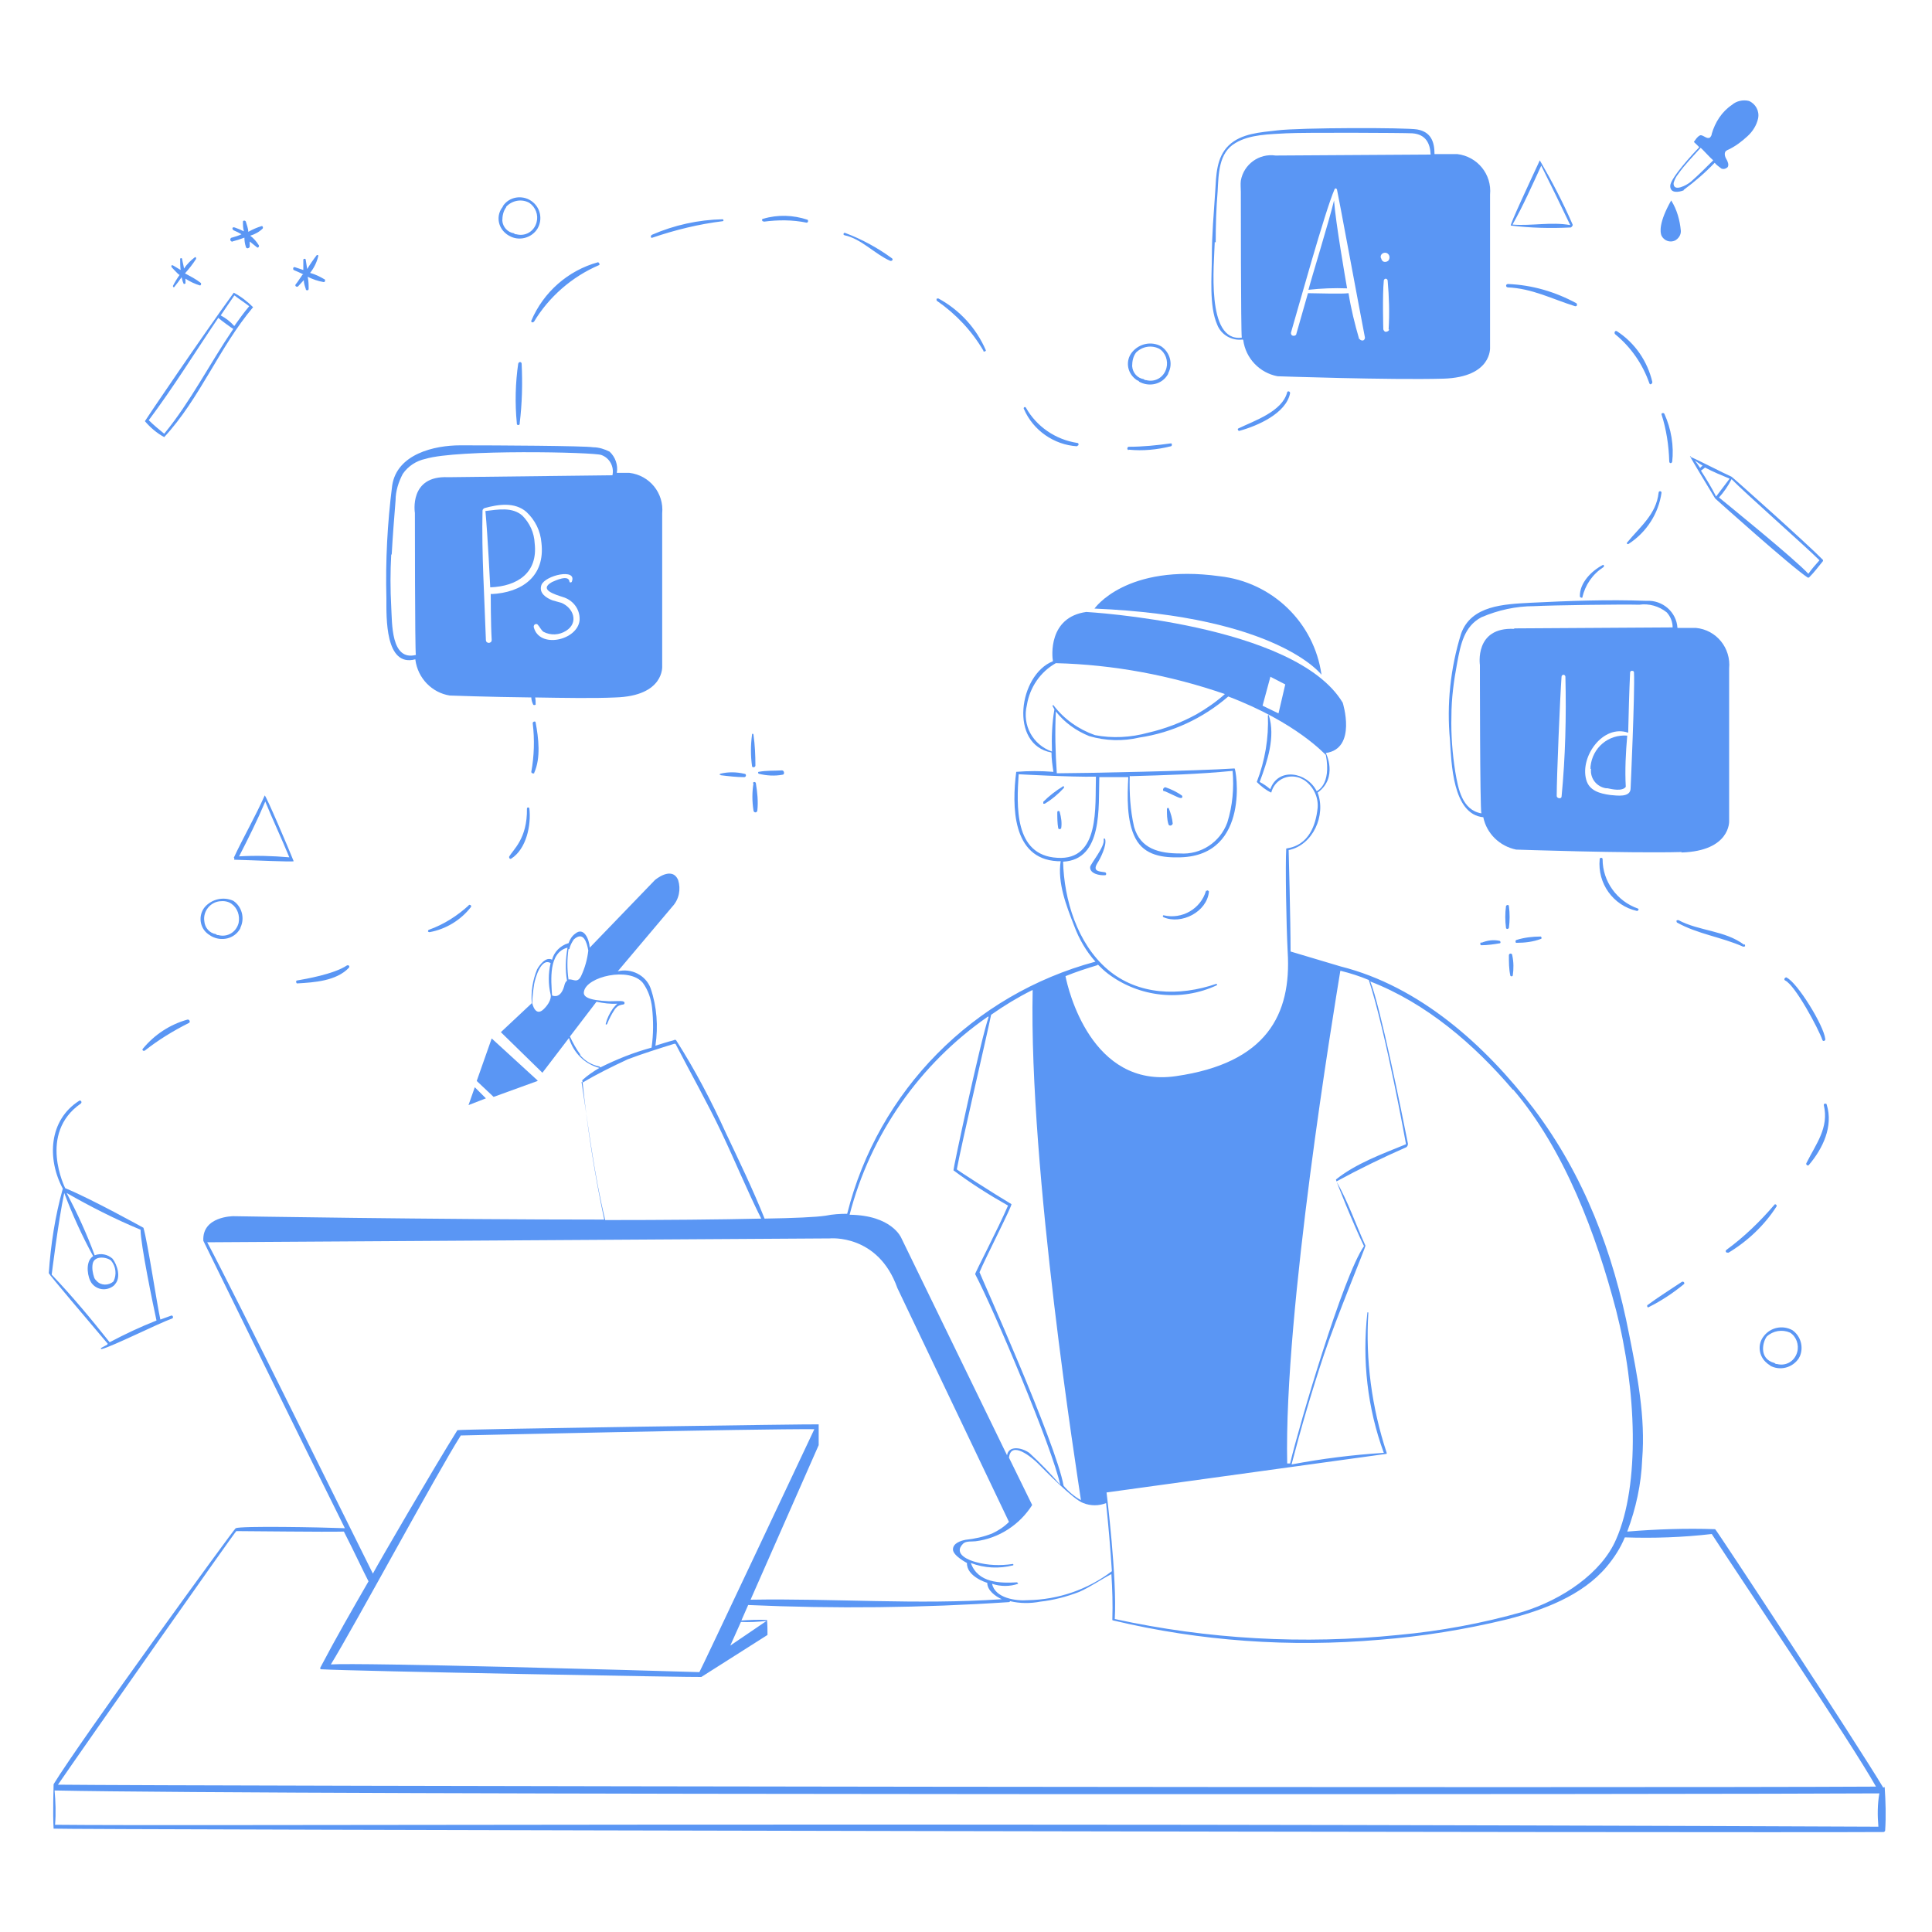 <svg width="199" height="199" viewBox="0 0 199 199" fill="none" xmlns="http://www.w3.org/2000/svg">
<path d="M55.372 111.291L50.645 106.963L49.103 111.341L50.844 112.983L55.372 111.341V111.291ZM48.904 111.988L48.257 113.828L50.048 113.132L48.904 111.988Z" fill="#5A96F4"/>
<path d="M193.975 184.125C191.239 179.548 176.762 157.508 176.662 157.508C173.628 157.409 170.593 157.508 167.608 157.757C168.503 155.369 169.051 152.882 169.15 150.295C169.498 145.966 168.653 141.688 167.807 137.459C166.165 129.002 163.18 121.091 157.956 114.176C152.981 107.659 146.215 101.589 138.106 99.55C138.106 99.55 134.126 98.356 132.932 98.007C132.932 94.823 132.733 87.56 132.733 87.56C135.221 87.062 136.614 83.978 135.718 81.64C137.857 80.097 136.564 77.56 136.564 77.56C139.798 77.112 138.305 72.386 138.305 72.386C133.43 64.227 111.888 63.033 111.888 63.033C107.958 63.581 108.356 67.61 108.455 68.108C104.923 69.501 103.928 76.715 108.306 77.51C108.306 78.157 108.405 78.854 108.505 79.501C107.211 79.401 105.918 79.401 104.674 79.501C104.226 82.983 104.226 88.456 108.903 88.704H109.251C108.903 90.943 109.848 93.331 110.644 95.371C111.142 96.714 111.888 98.007 112.833 99.052C100.246 102.435 90.445 112.335 87.261 125.022C86.515 125.022 85.769 125.071 85.023 125.221C84.028 125.37 81.789 125.469 78.754 125.519C77.56 122.534 76.118 119.549 74.774 116.713C73.282 113.43 71.59 110.196 69.65 107.161C69.65 107.112 69.501 107.062 69.352 107.161C68.754 107.311 68.157 107.51 67.511 107.709C67.809 105.719 67.66 103.679 67.013 101.788C66.516 100.445 65.023 99.699 63.63 100.047L69.252 93.381C69.948 92.635 70.147 91.59 69.849 90.644C69.202 89.152 67.461 90.644 67.461 90.644L60.745 97.609C60.695 96.764 60.148 95.421 59.252 96.167C58.904 96.415 58.705 96.764 58.556 97.162H58.506C57.71 97.41 57.063 98.057 56.864 98.853C56.218 98.505 55.571 99.4 55.322 99.848C54.874 100.943 54.675 102.137 54.775 103.331L51.591 106.316L55.869 110.495L58.605 106.913C59.053 108.405 60.197 109.599 61.74 109.997C61.143 110.345 60.546 110.743 59.998 111.241C59.965 111.274 59.965 111.324 59.998 111.39C60.496 116.166 61.242 120.942 62.237 125.619C44.725 125.619 24.029 125.27 24.029 125.27C24.029 125.27 20.796 125.27 20.945 127.808C20.945 127.808 30.397 147.111 35.522 157.409C32.984 157.309 24.825 157.16 24.278 157.409C24.079 157.508 8.258 179.299 5.522 183.776C5.522 183.826 5.423 186.911 5.522 188.353C5.522 188.453 179.797 188.801 194.025 188.702C194.075 188.702 194.174 188.602 194.174 188.552C194.274 187.06 194.224 185.567 194.125 184.075L193.975 184.125ZM56.019 103.928C55.123 104.823 54.825 103.331 54.825 103.331C54.825 102.684 54.924 101.987 55.023 101.341C55.123 100.793 55.72 98.605 56.715 99.201C56.466 100.246 56.466 101.39 56.715 102.435C56.715 102.435 56.914 103.032 56.019 103.928ZM58.357 101.042C58.208 101.191 58.158 101.39 58.108 101.589C57.76 102.783 57.113 102.634 56.864 102.535C56.765 100.992 56.466 98.107 58.456 97.609C58.257 98.754 58.208 99.898 58.407 101.042H58.357ZM155.867 112.236C161.14 118.405 164.424 127.161 166.464 134.972C168.553 143.081 168.951 152.931 166.464 158.553C164.971 162.036 160.892 164.772 156.862 166.016C152.683 167.21 148.355 168.006 144.026 168.404C134.275 169.399 124.425 168.851 114.823 166.762C115.072 162.583 113.977 153.727 113.977 153.727L142.832 149.747C142.832 149.747 142.832 149.698 142.832 149.648C141.29 144.971 140.643 140.096 140.942 135.22C140.942 135.171 140.842 135.121 140.842 135.22C140.295 140.096 140.842 145.021 142.534 149.648C139.35 149.847 136.166 150.245 133.032 150.842C134.027 147.011 135.121 143.28 136.365 139.549C137.609 135.817 140.693 128.405 140.643 128.305C139.648 126.116 138.852 123.778 137.658 121.688C140.046 120.395 142.385 119.251 144.872 118.156C144.972 118.057 145.021 117.957 145.021 117.808C144.424 114.773 142.136 103.48 141.141 101.092C146.912 103.331 151.837 107.559 155.817 112.236H155.867ZM104.823 162.981C103.032 163.08 100.744 163.08 99.998 160.991C101.391 161.538 102.933 161.588 104.326 161.24C104.425 161.24 104.376 161.09 104.326 161.09C103.032 161.289 101.739 161.24 100.495 160.891C99.898 160.742 98.107 160.095 99.201 159.001C99.5 158.702 100.147 158.802 100.495 158.752C102.883 158.454 105.022 157.061 106.316 155.021L103.928 150.145C104.127 148.305 106.316 150.145 106.913 150.742C107.51 151.339 110.545 154.474 111.589 154.822C112.336 155.12 113.181 155.12 113.928 154.822C114.176 157.16 114.375 159.498 114.525 161.837C112.037 163.727 109.002 164.772 105.868 164.822C104.674 164.921 102.485 164.623 102.187 163.13C103.032 163.429 104.027 163.429 104.873 163.13C104.873 163.13 104.823 162.981 104.724 162.981H104.823ZM138.106 99.998C139.101 100.246 140.046 100.545 140.992 100.943C142.783 106.465 144.822 117.858 144.822 117.858C142.385 118.853 139.648 119.848 137.609 121.489C137.559 121.539 139.449 126.216 140.494 128.355C138.355 131.39 133.828 146.762 132.882 150.742H132.584C132.236 135.071 137.41 103.977 138.056 99.998H138.106ZM130.843 69.7L132.385 70.496L131.688 73.481L130.047 72.685L130.843 69.749V69.7ZM108.356 77.411C106.366 76.715 105.271 74.675 105.769 72.635C106.067 70.794 107.162 69.202 108.754 68.307C114.674 68.456 120.544 69.55 126.166 71.491C125.271 72.287 124.276 72.983 123.231 73.58C121.689 74.426 119.997 75.073 118.256 75.471C116.465 75.968 114.574 76.068 112.783 75.719C111.092 75.123 109.599 74.078 108.505 72.635C108.505 72.635 108.405 72.635 108.405 72.685C108.405 72.734 108.604 73.033 108.604 73.083C108.356 74.525 108.306 75.968 108.356 77.411ZM108.903 88.356C104.425 88.107 104.724 82.983 104.923 79.749C104.923 79.749 110.246 80.048 112.883 79.998C112.783 83.033 113.331 88.654 108.903 88.356ZM113.032 99.301C113.38 99.649 113.729 99.998 114.127 100.296C117.36 102.734 121.689 103.181 125.32 101.49C125.42 101.49 125.32 101.291 125.271 101.341C121.49 102.634 117.211 102.535 114.077 99.848C110.943 97.162 109.599 92.635 109.5 88.754C113.629 88.555 113.132 83.082 113.231 80.048H116.216C116.117 81.988 116.017 84.575 116.962 86.366C117.908 88.157 119.848 88.356 121.589 88.306C128.853 88.107 127.31 79.103 127.161 79.152C123.48 79.401 111.241 79.65 108.853 79.65C108.704 77.51 108.654 75.421 108.754 73.282C109.649 74.426 110.843 75.272 112.186 75.819C113.878 76.317 115.669 76.366 117.36 75.968C120.743 75.471 123.927 73.978 126.514 71.74C133.579 74.426 136.464 77.71 136.564 77.759C137.161 80.894 135.619 81.49 135.619 81.49C134.624 79.501 131.639 79.003 130.843 81.291C130.494 80.993 130.146 80.744 129.748 80.545C130.544 78.406 131.39 75.918 130.693 73.68C130.693 73.63 130.594 73.68 130.594 73.68C130.693 76.018 130.295 78.356 129.45 80.545C129.897 80.993 130.395 81.391 130.942 81.64C131.241 80.446 132.435 79.749 133.629 80.048C133.877 80.097 134.126 80.247 134.325 80.346C135.27 80.993 135.818 82.088 135.718 83.232C135.27 87.46 132.484 87.311 132.484 87.411C132.385 89.102 132.484 95.122 132.634 98.057C133.032 104.525 130.445 109.5 121.141 110.843C112.385 112.136 109.997 101.838 109.749 100.545C110.843 100.097 111.938 99.749 113.082 99.4L113.032 99.301ZM116.415 79.948C119.947 79.849 123.48 79.749 126.962 79.401C127.111 81.192 126.962 82.983 126.415 84.724C125.669 86.764 123.679 88.058 121.539 87.908C119.45 87.908 117.46 87.46 116.813 85.172C116.415 83.431 116.316 81.689 116.365 79.898L116.415 79.948ZM106.366 101.987C105.968 120.544 110.992 152.086 111.341 154.523C110.644 154.125 110.047 153.628 109.55 153.031C108.803 148.703 100.893 131.141 100.893 131.041C101.44 129.698 104.326 124.076 104.177 124.027C102.336 122.932 98.555 120.494 98.555 120.445C99.052 117.758 101.54 107.161 102.087 104.525C103.43 103.579 104.823 102.734 106.316 101.987H106.366ZM101.838 104.724C100.993 107.161 98.157 120.494 98.207 120.544C99.998 121.887 101.888 123.081 103.828 124.176C102.833 126.514 100.396 131.141 100.445 131.24C102.336 134.822 108.405 149.15 109.201 152.931C108.206 151.787 107.162 150.693 106.017 149.648C105.172 149.051 103.878 148.902 103.729 149.897L92.834 127.509C92.834 127.509 91.888 125.171 87.51 125.121C89.65 116.863 94.724 109.599 101.739 104.724H101.838ZM58.655 97.759C58.705 97.41 58.904 97.062 59.103 96.764C60.098 95.868 60.446 97.062 60.596 97.908C60.496 98.803 60.247 99.699 59.849 100.545C59.451 101.341 59.004 100.793 58.556 100.893C58.407 99.848 58.407 98.803 58.556 97.759H58.655ZM59.8 108.654C59.352 108.057 59.004 107.41 58.705 106.763L61.441 103.181C62.138 103.331 62.884 103.43 63.581 103.38C63.431 103.53 63.282 103.679 63.133 103.878C62.785 104.375 62.536 104.873 62.386 105.47C62.386 105.47 62.386 105.619 62.536 105.47C62.735 104.972 62.983 104.475 63.282 104.027C63.332 103.928 63.431 103.828 63.531 103.729C63.68 103.579 63.879 103.53 64.078 103.48C64.227 103.48 64.327 103.43 64.327 103.331C64.327 103.231 64.327 103.181 64.128 103.132C63.929 103.082 63.431 103.132 62.735 103.132C60.496 103.032 60.048 102.634 60.148 102.137C60.397 100.594 64.824 99.55 66.217 101.241C66.764 101.987 67.063 102.883 67.162 103.778C67.312 105.171 67.312 106.515 67.113 107.908C65.272 108.405 63.531 109.102 61.839 109.947C61.839 109.947 61.789 109.898 61.74 109.848C60.944 109.699 60.197 109.251 59.7 108.604L59.8 108.654ZM60.048 111.49C61.541 110.594 63.083 109.848 64.675 109.102C66.267 108.505 67.859 108.007 69.451 107.51C69.501 107.51 69.6 107.51 69.6 107.559C71.192 110.644 72.834 113.529 74.326 116.664C75.719 119.599 76.963 122.634 78.406 125.519C74.177 125.619 68.456 125.668 62.337 125.668C61.193 120.942 60.645 116.266 59.899 111.44L60.048 111.49ZM21.293 127.957L85.471 127.559C85.471 127.559 90.445 127.061 92.436 132.683L103.928 156.762C103.43 157.26 102.833 157.658 102.187 157.956C101.291 158.304 100.396 158.503 99.45 158.603C98.953 158.702 98.157 158.951 98.157 159.598C98.157 160.245 99.6 160.991 99.6 160.991C99.55 162.384 101.639 163.031 101.689 163.031C101.689 163.827 102.535 164.424 103.182 164.722C94.425 165.319 86.018 164.623 77.311 164.772L84.326 148.852V146.713C84.326 146.663 47.163 147.21 47.113 147.31C44.626 151.29 38.954 161.041 38.407 162.085C35.522 156.314 24.328 133.579 21.293 127.857V127.957ZM72.038 172.234C65.62 172.035 37.263 171.239 34.079 171.438C36.467 167.558 45.024 151.688 47.462 147.857C47.462 147.857 77.958 147.16 83.879 147.21C83.879 147.21 72.088 172.234 72.038 172.234ZM76.267 167.06C77.162 167.11 78.058 167.06 78.953 166.961L75.222 169.498L76.317 167.06H76.267ZM24.328 157.707C25.671 157.707 33.631 157.807 35.322 157.757C35.322 157.757 35.372 157.757 35.422 157.757C36.566 159.996 37.412 161.837 37.959 162.881C36.268 165.817 34.576 168.752 32.984 171.787C32.984 171.787 32.984 171.936 33.034 171.936C36.268 172.135 72.187 172.782 72.237 172.732L79.053 168.404C79.053 167.906 79.053 167.359 79.003 166.861C78.108 166.812 77.212 166.861 76.366 166.911L77.063 165.319C86.018 165.717 94.973 165.618 103.928 165.021C103.928 165.021 104.027 165.021 104.027 164.921C105.072 165.17 106.117 165.17 107.162 164.971C108.505 164.822 109.848 164.473 111.142 163.976C112.286 163.478 113.331 162.732 114.475 162.135C114.574 163.677 114.624 165.22 114.574 166.812C114.574 166.861 114.574 166.911 114.674 166.911C123.629 169.05 132.882 169.697 142.086 168.901C146.514 168.553 150.842 167.856 155.17 166.812C158.902 165.866 162.981 164.374 165.518 161.339C166.265 160.444 166.911 159.449 167.359 158.354C170.344 158.454 173.329 158.354 176.314 158.006C179.15 162.384 190.692 179.498 193.229 184.025C167.906 184.174 19.602 183.975 5.97 183.826C8.905 179.548 24.278 157.658 24.378 157.658L24.328 157.707ZM193.478 188.154C90.495 187.707 19.353 188.105 5.671 187.955C5.771 186.761 5.721 185.567 5.622 184.423C29.352 184.921 179.349 184.821 193.577 184.722C193.378 185.866 193.378 187.01 193.478 188.154Z" fill="#5A96F4"/>
<path d="M136.116 69.501C135.37 64.128 131.041 59.949 125.619 59.352C115.967 58.009 112.733 62.685 112.733 62.685C131.638 63.481 136.116 69.501 136.116 69.501ZM120.196 83.332C120.196 83.879 120.196 84.376 120.345 84.874C120.395 85.123 120.743 85.073 120.793 84.824C120.743 84.277 120.594 83.779 120.395 83.282C120.395 83.232 120.295 83.182 120.246 83.232C120.246 83.232 120.196 83.282 120.196 83.332ZM108.903 83.68C108.903 84.227 108.903 84.774 109.002 85.322C109.052 85.421 109.151 85.421 109.251 85.371C109.251 85.371 109.251 85.371 109.301 85.322C109.4 84.774 109.301 84.177 109.151 83.63C109.151 83.58 109.102 83.531 109.002 83.531C108.952 83.531 108.903 83.58 108.903 83.68ZM109.5 80.993C108.753 81.441 108.057 81.988 107.46 82.585C107.46 82.635 107.46 82.735 107.46 82.784C107.46 82.784 107.559 82.784 107.609 82.784C108.355 82.337 109.002 81.789 109.599 81.143C109.599 81.093 109.599 80.993 109.5 80.944V80.993ZM119.947 81.491C120.246 81.59 121.29 82.138 121.539 82.187C121.788 82.237 121.838 82.088 121.738 81.939C121.241 81.59 120.644 81.292 120.047 81.093C119.947 81.093 119.848 81.143 119.798 81.292C119.798 81.391 119.798 81.491 119.897 81.491H119.947ZM113.828 89.849C113.281 89.749 112.485 89.799 113.032 88.904C113.33 88.456 114.027 87.063 113.828 86.416C113.828 86.416 113.778 86.366 113.728 86.366C113.679 86.366 113.679 86.416 113.679 86.466C113.828 87.212 112.335 88.953 112.286 89.302C112.236 89.998 113.281 90.197 113.828 90.147C113.977 90.147 113.977 89.899 113.828 89.849ZM124.226 91.739C123.678 93.63 121.738 94.724 119.848 94.277C119.748 94.277 119.748 94.426 119.848 94.476C121.688 95.272 124.325 93.928 124.524 91.839C124.524 91.739 124.275 91.64 124.275 91.789L124.226 91.739ZM53.829 53.133C52.785 52.188 51.292 52.487 49.998 52.636C50.247 55.273 50.496 60.496 50.496 60.496C53.282 60.397 55.421 59.004 55.073 55.969C55.023 54.875 54.575 53.88 53.779 53.084L53.829 53.133Z" fill="#5A96F4"/>
<path d="M42.785 67.959C43.033 69.849 44.476 71.342 46.317 71.64C46.317 71.64 50.297 71.79 54.725 71.839C54.725 72.088 54.824 72.386 54.924 72.585C54.974 72.635 55.073 72.635 55.172 72.585C55.172 72.585 55.172 72.585 55.172 72.536C55.172 72.287 55.172 72.088 55.123 71.839C58.108 71.889 61.242 71.939 63.381 71.839C68.456 71.69 68.207 68.606 68.207 68.606V52.885C68.406 50.795 66.913 48.954 64.824 48.706C64.625 48.706 64.426 48.706 64.227 48.706H63.531C63.68 47.91 63.381 47.064 62.784 46.517C62.287 46.268 61.69 46.069 61.093 46.069C60.197 45.919 51.242 45.87 47.411 45.87C44.725 45.87 40.894 46.765 40.397 49.999C39.899 53.88 39.7 57.76 39.8 61.641C39.8 63.581 39.651 68.755 42.785 67.909V67.959ZM50.546 61.143C50.546 61.143 50.546 64.327 50.645 65.919C50.645 66.317 50.048 66.317 50.048 65.919C49.899 61.491 49.6 57.014 49.7 52.586C49.7 52.486 49.8 52.387 49.899 52.337C51.342 51.939 53.033 51.691 54.227 52.735C55.123 53.581 55.67 54.675 55.77 55.919C56.167 59.352 53.779 61.044 50.596 61.193L50.546 61.143ZM59.7 63.879C59.501 65.969 55.521 66.864 54.974 64.576C54.974 64.427 55.023 64.327 55.172 64.277C55.272 64.277 55.322 64.277 55.371 64.327C55.571 64.526 55.72 64.874 55.968 65.073C56.715 65.471 57.61 65.421 58.307 64.974C59.65 64.128 59.053 62.586 57.809 62.088C57.511 61.989 57.212 61.939 56.914 61.84C56.267 61.591 55.471 61.093 55.77 60.248C56.167 59.252 59.451 58.506 58.904 59.899C58.904 59.999 58.655 60.048 58.655 59.899C58.556 59.153 57.212 59.8 56.864 59.949C55.421 60.745 57.212 61.242 57.959 61.491C59.003 61.79 59.749 62.735 59.7 63.83V63.879ZM40.347 57.113C40.447 55.273 40.596 53.382 40.745 51.541C40.745 50.596 41.044 49.651 41.491 48.805C42.038 48.009 42.884 47.462 43.83 47.263C47.113 46.268 61.192 46.566 61.938 46.865C62.784 47.163 63.282 48.059 63.083 48.954L46.168 49.153C42.088 48.954 42.735 52.835 42.735 52.835C42.735 52.835 42.735 67.013 42.834 67.461C40.248 68.108 40.397 64.178 40.297 62.486C40.198 60.695 40.198 58.904 40.297 57.113H40.347ZM134.773 29.85C136.116 29.701 137.409 29.651 138.753 29.701C138.603 28.855 137.559 22.835 137.409 20.646C136.912 22.736 135.021 28.855 134.773 29.85Z" fill="#5A96F4"/>
<path d="M128.056 35.024C128.305 36.914 129.748 38.407 131.589 38.755C131.589 38.755 143.18 39.153 148.653 39.004C153.727 38.855 153.479 35.77 153.479 35.77V20.049C153.678 17.96 152.185 16.119 150.096 15.87C149.897 15.87 149.648 15.87 149.449 15.87H147.757C147.757 14.627 147.409 13.582 145.966 13.333C144.872 13.134 133.927 13.134 131.539 13.432C129.847 13.632 127.857 13.731 126.564 14.975C125.27 16.218 125.27 18.109 125.171 19.701C125.022 22.089 124.823 24.079 124.823 26.467C124.823 28.457 124.524 31.492 125.37 33.432C125.768 34.477 126.862 35.123 128.007 34.974L128.056 35.024ZM139.996 34.925C139.549 33.382 139.151 31.79 138.902 30.198C138.255 30.298 135.419 30.198 134.723 30.198L133.529 34.377C133.529 34.526 133.33 34.626 133.181 34.576C133.031 34.576 132.932 34.377 132.982 34.228C133.728 31.691 136.464 21.791 137.459 19.502C137.509 19.353 137.658 19.402 137.708 19.502C137.758 19.602 140.096 32.238 140.593 34.775C140.593 34.925 140.494 35.074 140.345 35.074C140.245 35.074 140.096 35.024 140.046 34.925H139.996ZM143.081 33.929C143.081 34.079 142.882 34.178 142.733 34.178C142.633 34.178 142.534 34.079 142.484 33.929C142.484 33.88 142.384 30.447 142.534 28.905C142.534 28.805 142.633 28.706 142.733 28.706C142.832 28.706 142.932 28.805 142.932 28.905C143.081 30.596 143.131 32.238 143.031 33.929H143.081ZM142.981 26.865C142.782 27.014 142.534 27.014 142.384 26.865C142.384 26.815 142.285 26.765 142.285 26.666C142.185 26.517 142.185 26.367 142.285 26.218C142.434 26.019 142.733 25.97 142.932 26.119C142.932 26.119 142.981 26.169 143.031 26.218C143.18 26.417 143.131 26.716 142.981 26.865ZM125.221 24.974C125.221 23.233 125.27 21.492 125.42 19.701C125.519 17.91 125.519 15.721 127.26 14.726C128.753 13.831 130.793 13.831 132.484 13.731C134.176 13.632 144.623 13.681 145.469 13.731C146.862 13.831 147.31 14.776 147.359 15.92L131.39 16.02C129.698 15.771 128.106 16.915 127.808 18.607C127.758 19.005 127.808 19.353 127.808 19.751C127.808 19.751 127.808 34.278 127.907 34.775C124.176 35.273 125.071 27.064 125.121 24.925L125.221 24.974ZM173.18 87.809C178.254 87.659 178.105 84.575 178.105 84.575V68.854C178.304 66.764 176.811 64.874 174.672 64.675C174.473 64.675 174.274 64.675 174.125 64.675H172.782C172.682 63.033 171.239 61.789 169.598 61.889C165.618 61.74 161.588 61.889 157.608 62.088C154.971 62.237 151.538 62.337 150.494 65.272C149.399 68.804 149.001 72.535 149.349 76.217C149.499 78.505 149.598 83.879 152.782 84.177C153.13 85.868 154.474 87.162 156.165 87.51C156.165 87.51 167.757 87.908 173.229 87.759L173.18 87.809ZM155.966 64.775C151.837 64.576 152.434 68.506 152.434 68.506C152.434 68.506 152.434 83.232 152.583 83.779C150.593 83.431 150.195 81.242 149.897 79.501C149.598 77.61 149.449 75.67 149.499 73.779C149.499 71.939 149.747 70.098 150.096 68.257C150.444 66.416 150.792 64.526 152.583 63.581C154.324 62.834 156.165 62.436 158.006 62.436C159.847 62.337 167.06 62.237 168.851 62.287C169.846 62.138 170.891 62.436 171.687 63.083C172.085 63.531 172.284 64.078 172.284 64.625L155.966 64.725V64.775ZM160.842 82.038C160.842 82.336 160.344 82.237 160.344 81.988C160.344 79.998 160.692 71.74 160.842 69.7C160.842 69.6 160.941 69.501 161.041 69.501C161.14 69.501 161.24 69.6 161.24 69.7C161.339 73.829 161.24 77.958 160.842 82.088V82.038ZM167.956 81.192C167.956 82.187 166.513 81.938 165.866 81.888C164.772 81.739 163.677 81.441 163.379 80.296C162.732 77.909 165.12 74.575 167.707 75.471C167.757 73.381 167.807 71.341 167.906 69.252C167.906 69.153 168.055 69.053 168.155 69.103C168.254 69.103 168.304 69.202 168.304 69.252C168.404 71.341 167.956 81.192 167.956 81.192Z" fill="#5A96F4"/>
<path d="M163.877 79.202C163.777 80.197 164.474 81.043 165.419 81.192C165.419 81.192 165.518 81.192 165.568 81.192C166.016 81.291 167.11 81.54 167.459 81.043C167.359 79.301 167.459 77.51 167.608 75.769C165.668 75.62 164.026 77.013 163.827 78.953C163.827 79.053 163.827 79.102 163.827 79.202H163.877ZM53.382 37.412C53.083 39.452 53.034 41.541 53.233 43.581C53.233 43.68 53.233 43.73 53.332 43.78C53.432 43.78 53.481 43.78 53.531 43.68C53.531 43.68 53.531 43.631 53.531 43.581C53.78 41.541 53.83 39.501 53.73 37.462C53.73 37.263 53.432 37.213 53.382 37.462V37.412ZM54.974 33.183C56.516 30.596 58.904 28.507 61.69 27.313C61.839 27.263 61.69 27.014 61.591 27.014C58.506 27.86 55.969 30.099 54.725 33.034C54.675 33.183 54.874 33.283 54.974 33.133V33.183ZM67.212 24.477C69.551 23.681 71.988 23.084 74.426 22.785C74.575 22.785 74.526 22.586 74.426 22.586C71.939 22.636 69.451 23.183 67.163 24.178C66.964 24.278 67.013 24.576 67.212 24.477ZM78.655 22.835C80.147 22.636 81.64 22.636 83.083 22.935C83.232 22.935 83.282 22.736 83.182 22.636C81.69 22.139 80.098 22.089 78.605 22.537C78.406 22.537 78.506 22.885 78.655 22.785V22.835ZM86.963 24.228C88.704 24.576 90.097 26.168 91.689 26.865C91.839 26.915 92.038 26.765 91.888 26.616C90.396 25.522 88.754 24.626 87.013 23.979C86.864 23.979 86.814 24.228 87.013 24.228H86.963ZM101.291 36.168C101.341 36.268 101.59 36.168 101.54 36.069C100.545 33.78 98.853 31.939 96.664 30.745C96.565 30.745 96.465 30.745 96.465 30.795C96.465 30.895 96.465 30.994 96.515 30.994C98.455 32.337 100.097 34.079 101.291 36.118V36.168ZM110.943 45.919C111.042 45.919 111.092 45.869 111.092 45.77C111.092 45.67 111.042 45.621 110.943 45.621C108.704 45.272 106.764 43.929 105.669 41.989C105.57 41.84 105.371 41.989 105.47 42.138C106.415 44.327 108.555 45.82 110.943 45.969V45.919ZM116.266 46.317C117.709 46.466 119.201 46.317 120.594 45.969C120.743 45.969 120.743 45.621 120.594 45.67C119.151 45.869 117.709 46.019 116.266 46.019C116.166 46.019 116.117 46.118 116.117 46.218C116.117 46.267 116.166 46.317 116.216 46.367L116.266 46.317ZM132.584 40.397C132.086 42.387 129.201 43.332 127.559 44.128C127.41 44.178 127.559 44.427 127.659 44.377C129.499 43.879 132.484 42.586 132.882 40.496C132.882 40.297 132.634 40.248 132.584 40.397ZM155.27 29.601C157.807 29.701 159.847 30.795 162.235 31.541C162.334 31.541 162.384 31.541 162.434 31.442C162.434 31.392 162.434 31.293 162.384 31.243C160.195 30.049 157.807 29.352 155.32 29.253C155.071 29.253 155.071 29.601 155.32 29.601H155.27ZM169.896 39.501C169.996 39.7 170.195 39.501 170.195 39.352C169.697 37.213 168.404 35.322 166.563 34.128C166.364 33.979 166.215 34.278 166.364 34.427C168.006 35.77 169.2 37.511 169.896 39.501ZM172.235 47.611C172.434 45.919 172.135 44.178 171.439 42.636C171.389 42.486 171.09 42.536 171.14 42.685C171.638 44.228 171.886 45.869 171.936 47.511C171.936 47.76 172.185 47.76 172.235 47.561V47.611ZM167.757 56.018C169.598 54.824 170.842 52.884 171.14 50.745C171.14 50.546 170.842 50.546 170.842 50.745C170.593 52.984 168.951 54.227 167.608 55.869C167.508 55.919 167.608 56.118 167.757 56.018ZM162.981 61.541C163.28 60.247 164.026 59.153 165.17 58.406C165.27 58.307 165.17 58.108 165.071 58.207C163.926 58.804 162.683 60.048 162.732 61.441C162.732 61.541 162.981 61.64 163.031 61.491L162.981 61.541ZM165.071 88.505C165.071 88.406 165.021 88.356 164.921 88.356C164.822 88.356 164.772 88.406 164.772 88.505C164.523 90.993 166.165 93.281 168.603 93.828C168.752 93.828 168.852 93.629 168.702 93.58C166.563 92.833 165.071 90.794 165.071 88.505ZM179.647 97.311C177.657 95.818 175.021 95.918 172.881 94.774C172.832 94.774 172.732 94.774 172.682 94.823C172.682 94.873 172.682 94.973 172.732 95.022C174.871 96.216 177.309 96.515 179.548 97.51C179.598 97.51 179.697 97.51 179.747 97.46C179.747 97.41 179.747 97.311 179.697 97.261L179.647 97.311ZM184.075 100.694C183.876 100.594 183.677 100.893 183.876 100.992C184.921 101.49 187.309 105.967 187.707 107.112C187.757 107.311 188.055 107.211 188.005 107.012C187.856 105.619 185.12 101.191 184.025 100.694H184.075ZM187.856 113.828C188.403 116.166 187.06 117.808 186.065 119.798C185.966 119.947 186.214 120.146 186.314 119.997C187.757 118.305 188.851 116.017 188.155 113.778C188.155 113.679 188.055 113.679 187.956 113.679C187.906 113.679 187.856 113.728 187.856 113.828ZM178.006 129.051C179.996 127.857 181.737 126.216 182.981 124.275C183.08 124.126 182.831 123.977 182.782 124.076C181.289 125.818 179.647 127.41 177.807 128.753C177.657 128.902 177.856 129.101 178.006 129.002V129.051ZM169.847 134.623C171.14 133.977 172.334 133.181 173.429 132.285C173.578 132.186 173.429 131.937 173.23 132.036C172.036 132.832 170.842 133.579 169.697 134.424C169.648 134.424 169.648 134.574 169.697 134.623C169.697 134.673 169.797 134.673 169.847 134.623ZM14.925 108.206C16.318 107.112 17.86 106.166 19.452 105.37C19.651 105.271 19.502 104.972 19.303 105.022C17.512 105.52 15.92 106.564 14.726 108.007C14.577 108.156 14.776 108.306 14.925 108.206ZM30.646 101.291C32.387 101.191 34.626 101.042 35.92 99.699C36.069 99.55 35.92 99.351 35.721 99.45C34.377 100.346 31.442 100.843 30.596 100.992C30.447 100.992 30.497 101.291 30.596 101.291H30.646ZM48.307 93.231C47.113 94.326 45.72 95.221 44.178 95.769C44.128 95.769 44.079 95.868 44.079 95.918C44.079 95.968 44.178 96.017 44.228 96.017C45.919 95.719 47.462 94.774 48.506 93.43C48.606 93.281 48.407 93.132 48.258 93.231H48.307ZM54.277 83.281C54.327 86.416 52.835 87.51 52.437 88.256C52.437 88.356 52.486 88.505 52.636 88.455C54.228 87.46 54.725 84.973 54.526 83.281C54.526 83.132 54.277 83.132 54.277 83.281ZM55.024 79.6C55.72 78.058 55.471 76.018 55.173 74.426C55.173 74.227 54.825 74.326 54.874 74.525C55.073 76.167 55.024 77.859 54.725 79.5C54.725 79.65 54.924 79.699 55.024 79.65V79.6ZM11.045 138.504L10.398 138.852C10.398 138.852 10.398 138.902 10.398 138.952C10.398 138.952 10.398 138.952 10.497 138.952C11.642 138.653 16.318 136.315 17.711 135.817C17.91 135.768 17.811 135.419 17.612 135.519L16.517 135.917C16.169 134.375 15.224 128.007 14.776 126.464C14.776 126.464 9.403 123.479 6.716 122.385C6.716 122.385 3.881 116.763 8.308 113.679C8.507 113.529 8.308 113.281 8.159 113.38C5.025 115.37 4.826 119.35 6.468 122.435C5.672 125.27 5.224 128.206 5.025 131.141C5.025 131.24 9.104 136.066 11.094 138.404L11.045 138.504ZM6.617 122.882C7.463 125.121 8.458 127.31 9.602 129.4C9.552 129.4 9.453 129.499 9.403 129.549C8.806 130.146 9.005 131.589 9.453 132.186C10 132.882 10.945 132.982 11.642 132.484C11.691 132.434 11.791 132.385 11.841 132.285C12.487 131.589 12.089 130.295 11.592 129.648C11.094 129.201 10.398 129.051 9.751 129.3C8.955 127.111 7.96 124.972 6.866 122.882C9.303 124.275 11.841 125.569 14.477 126.663C14.477 128.156 15.771 134.424 16.119 136.016C14.477 136.663 12.885 137.409 11.293 138.255C9.403 135.867 7.413 133.479 5.323 131.29C5.323 131.29 6.02 125.668 6.617 122.882ZM11.443 129.847C11.94 130.444 12.04 131.29 11.691 131.987C11.194 132.434 10.398 132.434 9.95 131.937C9.851 131.837 9.751 131.738 9.701 131.589C9.552 131.141 9.453 130.643 9.552 130.146C9.751 129.25 11.144 129.499 11.492 129.897L11.443 129.847ZM173.13 23.78C173.031 22.686 172.732 21.591 172.135 20.646C170.842 22.935 170.991 23.93 171.14 24.278C171.389 24.775 171.986 25.024 172.533 24.775C172.881 24.576 173.13 24.228 173.13 23.83V23.78ZM182.284 140.643C183.329 141.24 184.672 140.892 185.319 139.847C185.319 139.847 185.319 139.748 185.369 139.748C185.816 138.753 185.468 137.608 184.622 137.011C183.627 136.464 182.384 136.713 181.687 137.608C180.991 138.454 181.14 139.698 181.986 140.394C182.085 140.494 182.185 140.544 182.334 140.643H182.284ZM181.986 137.658C182.632 137.061 183.578 136.912 184.374 137.26C185.02 137.658 185.319 138.504 185.12 139.25C184.871 140.195 183.976 140.743 183.03 140.494C182.931 140.494 182.881 140.494 182.782 140.394C181.09 139.947 181.588 138.156 181.986 137.658ZM21.094 93.43C20.398 94.276 20.547 95.57 21.442 96.216C21.542 96.266 21.641 96.366 21.741 96.415C22.786 97.012 24.129 96.714 24.726 95.669C24.726 95.669 24.776 95.57 24.776 95.52C25.223 94.575 24.925 93.381 24.029 92.784C23.034 92.336 21.84 92.585 21.094 93.43ZM24.577 95.072C24.328 96.017 23.432 96.565 22.487 96.316C22.388 96.316 22.338 96.316 22.238 96.216C21.592 96.117 21.094 95.57 21.044 94.873C20.895 93.878 21.641 92.933 22.636 92.833C23.034 92.784 23.482 92.833 23.83 93.082C24.477 93.53 24.726 94.326 24.577 95.072ZM52.437 24.278C53.432 24.875 54.775 24.527 55.372 23.532C55.919 22.586 55.67 21.343 54.725 20.696C53.78 20.049 52.437 20.248 51.79 21.243C51.79 21.243 51.79 21.243 51.79 21.293C51.093 22.139 51.243 23.382 52.138 24.079C52.238 24.178 52.387 24.228 52.486 24.328L52.437 24.278ZM52.138 21.293C52.735 20.646 53.73 20.447 54.526 20.895C55.173 21.343 55.471 22.139 55.272 22.885C55.024 23.83 54.128 24.377 53.183 24.129C53.083 24.129 53.034 24.129 52.934 24.029C52.287 23.93 51.79 23.382 51.74 22.736C51.74 22.238 51.84 21.741 52.138 21.343V21.293ZM117.311 39.302C118.355 39.899 119.699 39.601 120.296 38.556C120.296 38.556 120.345 38.457 120.345 38.407C120.843 37.462 120.495 36.268 119.599 35.671C118.604 35.123 117.36 35.372 116.614 36.268C115.918 37.113 116.067 38.357 116.962 39.054C117.062 39.153 117.211 39.203 117.311 39.253V39.302ZM117.012 36.317C117.659 35.671 118.604 35.521 119.4 35.919C120.047 36.317 120.345 37.163 120.146 37.909C119.898 38.855 119.002 39.402 118.057 39.153C117.957 39.153 117.908 39.153 117.808 39.054C117.161 38.954 116.664 38.407 116.614 37.71C116.614 37.213 116.714 36.715 117.012 36.317ZM155.419 93.331C155.419 93.231 155.32 93.182 155.22 93.231C155.22 93.231 155.121 93.281 155.121 93.331C155.021 94.077 155.021 94.823 155.121 95.57C155.121 95.669 155.27 95.719 155.32 95.669C155.32 95.669 155.419 95.619 155.419 95.57C155.519 94.823 155.519 94.077 155.419 93.331ZM155.817 100.495C155.917 99.798 155.917 99.102 155.767 98.405C155.767 98.157 155.419 98.157 155.419 98.405C155.419 99.102 155.419 99.798 155.568 100.495C155.568 100.545 155.718 100.594 155.767 100.545C155.767 100.545 155.767 100.545 155.817 100.495ZM156.215 96.813C156.066 96.813 156.066 97.162 156.215 97.112C157.061 97.112 157.907 97.012 158.703 96.714C158.802 96.714 158.802 96.565 158.752 96.515C158.752 96.515 158.752 96.515 158.703 96.465C157.857 96.465 157.011 96.565 156.215 96.813ZM152.583 97.062C152.434 97.062 152.434 97.361 152.583 97.361C153.23 97.361 153.877 97.261 154.474 97.162C154.573 97.162 154.573 97.012 154.524 96.963C154.524 96.963 154.524 96.963 154.474 96.913C153.827 96.764 153.18 96.863 152.583 97.112V97.062ZM24.129 88.406C24.129 88.406 24.129 88.505 24.129 88.555C24.129 88.555 24.129 88.555 24.179 88.555C26.119 88.605 30.248 88.804 30.248 88.704C29.8 87.56 27.363 81.839 27.263 81.938C26.318 84.077 25.074 86.217 24.079 88.356H24.129V88.406ZM27.313 82.535C28.109 84.475 29.004 86.366 29.8 88.306C28.059 88.157 26.368 88.107 24.626 88.207C25.572 86.366 26.517 84.475 27.313 82.585V82.535ZM77.809 78.854C77.809 77.809 77.759 76.714 77.61 75.67C77.61 75.57 77.461 75.52 77.461 75.67C77.312 76.764 77.312 77.859 77.461 78.903C77.461 79.102 77.809 79.053 77.809 78.854ZM77.61 80.694C77.461 81.59 77.461 82.535 77.61 83.48C77.61 83.58 77.71 83.679 77.809 83.679C77.909 83.679 78.008 83.58 78.008 83.48C78.108 82.535 78.008 81.64 77.859 80.694C77.859 80.645 77.809 80.545 77.71 80.545C77.61 80.545 77.56 80.595 77.56 80.694H77.61ZM80.595 79.799C80.844 79.799 80.794 79.351 80.545 79.351C79.749 79.401 78.953 79.351 78.157 79.5C78.058 79.5 78.058 79.65 78.157 79.699C78.953 79.898 79.799 79.948 80.595 79.799ZM74.227 79.849C75.023 79.948 75.869 80.048 76.665 80.048C76.864 80.048 76.914 79.699 76.665 79.699C75.819 79.5 74.973 79.5 74.177 79.699C74.177 79.699 74.128 79.749 74.128 79.799C74.128 79.799 74.177 79.849 74.227 79.799V79.849ZM23.93 24.875C24.328 24.775 24.776 24.626 25.174 24.477C25.174 24.775 25.223 25.124 25.323 25.422C25.373 25.671 25.671 25.571 25.721 25.422C25.721 25.223 25.721 25.074 25.721 24.875C25.97 25.074 26.218 25.273 26.467 25.472C26.567 25.571 26.716 25.422 26.666 25.273C26.417 24.875 26.119 24.527 25.771 24.278C26.268 24.129 26.716 23.88 27.064 23.532C27.114 23.432 27.064 23.283 26.965 23.283C26.467 23.432 26.019 23.631 25.572 23.88C25.572 23.532 25.422 23.183 25.323 22.835C25.273 22.686 25.024 22.686 25.024 22.835C25.024 23.183 25.024 23.482 25.124 23.83C24.825 23.681 24.477 23.532 24.179 23.432C23.88 23.333 23.88 23.631 24.079 23.731C24.328 23.83 24.626 23.979 24.875 24.129C24.577 24.278 24.228 24.377 23.88 24.477C23.781 24.477 23.681 24.626 23.731 24.726C23.731 24.825 23.88 24.925 23.98 24.875H23.93ZM31.144 28.308C30.895 28.656 30.696 29.004 30.447 29.303C30.348 29.452 30.547 29.601 30.696 29.502L31.293 28.855C31.293 29.153 31.392 29.452 31.492 29.75C31.492 29.85 31.542 29.9 31.641 29.9C31.741 29.9 31.79 29.85 31.79 29.75C31.79 29.352 31.79 28.954 31.691 28.507C32.188 28.755 32.736 28.954 33.333 29.054C33.432 29.054 33.482 29.004 33.482 28.905V28.805C32.984 28.507 32.487 28.258 31.94 28.109C32.338 27.611 32.636 27.014 32.785 26.367C32.785 26.318 32.785 26.268 32.686 26.268H32.636C32.288 26.716 31.94 27.213 31.641 27.711C31.591 27.412 31.542 27.064 31.492 26.765C31.492 26.616 31.243 26.616 31.243 26.765V27.81L30.348 27.512C30.248 27.512 30.198 27.561 30.198 27.661C30.198 27.711 30.198 27.76 30.248 27.81C30.596 27.959 30.945 28.109 31.243 28.258L31.144 28.308ZM18.507 28.308C18.258 28.656 18.01 29.054 17.811 29.452C17.811 29.551 17.91 29.651 17.96 29.551C18.209 29.253 18.457 28.905 18.706 28.556C18.756 28.755 18.806 29.004 18.905 29.203C18.905 29.303 19.104 29.203 19.104 29.203C19.104 29.054 19.104 28.855 19.104 28.706C19.552 29.004 20.099 29.253 20.597 29.402C20.696 29.402 20.746 29.253 20.696 29.153C20.199 28.755 19.602 28.457 19.054 28.158C19.452 27.711 19.85 27.213 20.199 26.666C20.199 26.566 20.199 26.417 20.049 26.517C19.651 26.815 19.253 27.213 18.955 27.661C18.905 27.313 18.806 27.014 18.756 26.666C18.756 26.566 18.557 26.566 18.557 26.666C18.557 27.014 18.557 27.412 18.607 27.81C18.358 27.661 18.109 27.512 17.86 27.362C17.612 27.213 17.612 27.462 17.711 27.561C17.96 27.81 18.209 28.109 18.457 28.308H18.507ZM16.915 45.024C20.597 41.044 22.587 35.77 26.069 31.641C25.472 31.044 24.825 30.546 24.079 30.148C20.995 34.377 14.925 43.332 14.925 43.382C15.472 44.029 16.169 44.626 16.915 45.024ZM24.179 30.447C24.328 30.596 25.373 31.293 25.671 31.541C25.124 32.188 24.626 32.885 24.129 33.581C23.731 33.133 23.283 32.785 22.736 32.487C23.184 31.84 23.631 31.143 24.129 30.447H24.179ZM22.537 32.785C22.686 32.934 23.98 33.88 24.029 33.88C21.592 37.462 19.651 41.342 16.915 44.675C16.368 44.228 15.821 43.78 15.323 43.282C17.86 39.899 20.099 36.268 22.487 32.735L22.537 32.785ZM161.787 23.432C161.837 23.432 162.036 23.233 161.986 23.134C160.991 20.845 159.847 18.656 158.603 16.517C157.608 18.656 155.469 23.233 155.618 23.233C157.658 23.482 159.698 23.532 161.737 23.432H161.787ZM155.817 23.084C156.912 21.144 157.807 19.104 158.752 17.064C159.747 19.054 160.742 21.094 161.737 23.183C159.747 22.835 157.807 23.283 155.817 23.134V23.084ZM173.429 19.552C174.573 18.706 175.667 17.761 176.613 16.766C176.812 17.014 177.06 17.164 177.309 17.363C177.558 17.462 177.807 17.363 177.956 17.213C178.105 16.965 177.956 16.616 177.807 16.368C177.657 16.119 177.558 15.721 177.807 15.522C177.856 15.522 177.956 15.422 178.006 15.422C178.752 15.074 179.399 14.577 179.996 14.029C180.543 13.532 180.941 12.885 181.09 12.189C181.239 11.442 180.841 10.696 180.145 10.398C179.548 10.248 178.851 10.398 178.404 10.796C177.359 11.492 176.662 12.587 176.314 13.781C176.314 13.93 176.215 14.079 176.115 14.179C175.817 14.328 175.518 13.98 175.22 13.93C174.921 13.88 174.473 14.626 174.473 14.626C174.473 14.626 175.021 15.124 175.021 15.174C174.424 15.771 172.036 18.358 172.036 19.154C172.036 19.95 172.931 19.8 173.429 19.601V19.552ZM172.832 17.96C173.528 16.965 174.374 16.119 175.17 15.223C175.269 15.273 176.115 16.218 176.463 16.517C175.717 17.263 174.971 18.009 174.175 18.706C173.777 19.054 172.334 19.85 172.384 18.855C172.483 18.507 172.633 18.208 172.832 17.96ZM174.125 46.964C174.125 46.964 174.075 46.964 174.075 47.014C174.075 47.063 176.662 51.342 176.662 51.342C176.662 51.342 184.523 58.406 186.214 59.501C186.264 59.501 186.314 59.501 186.364 59.451C186.861 58.954 187.309 58.357 187.757 57.809C187.757 57.809 187.806 57.71 187.757 57.66C186.214 56.068 178.404 49.103 178.354 49.103C177.558 48.755 174.772 47.312 174.125 47.063V46.964ZM174.473 47.362C174.772 47.561 175.021 47.76 175.369 47.959C175.269 48.058 175.17 48.108 175.12 48.208C174.921 47.909 174.722 47.611 174.523 47.362H174.473ZM175.22 48.456C175.369 48.357 175.518 48.257 175.618 48.158C176.463 48.606 177.309 48.954 178.155 49.302C177.707 49.899 177.21 50.546 176.762 51.143C176.314 50.247 175.767 49.352 175.22 48.506V48.456ZM186.314 59.153C184.921 57.61 177.359 51.491 177.06 51.242C177.558 50.695 178.006 50.048 178.354 49.352C179.747 50.795 185.966 56.267 187.408 57.71C187.01 58.158 186.612 58.605 186.264 59.103L186.314 59.153Z" fill="#5A96F4"/>
</svg>

